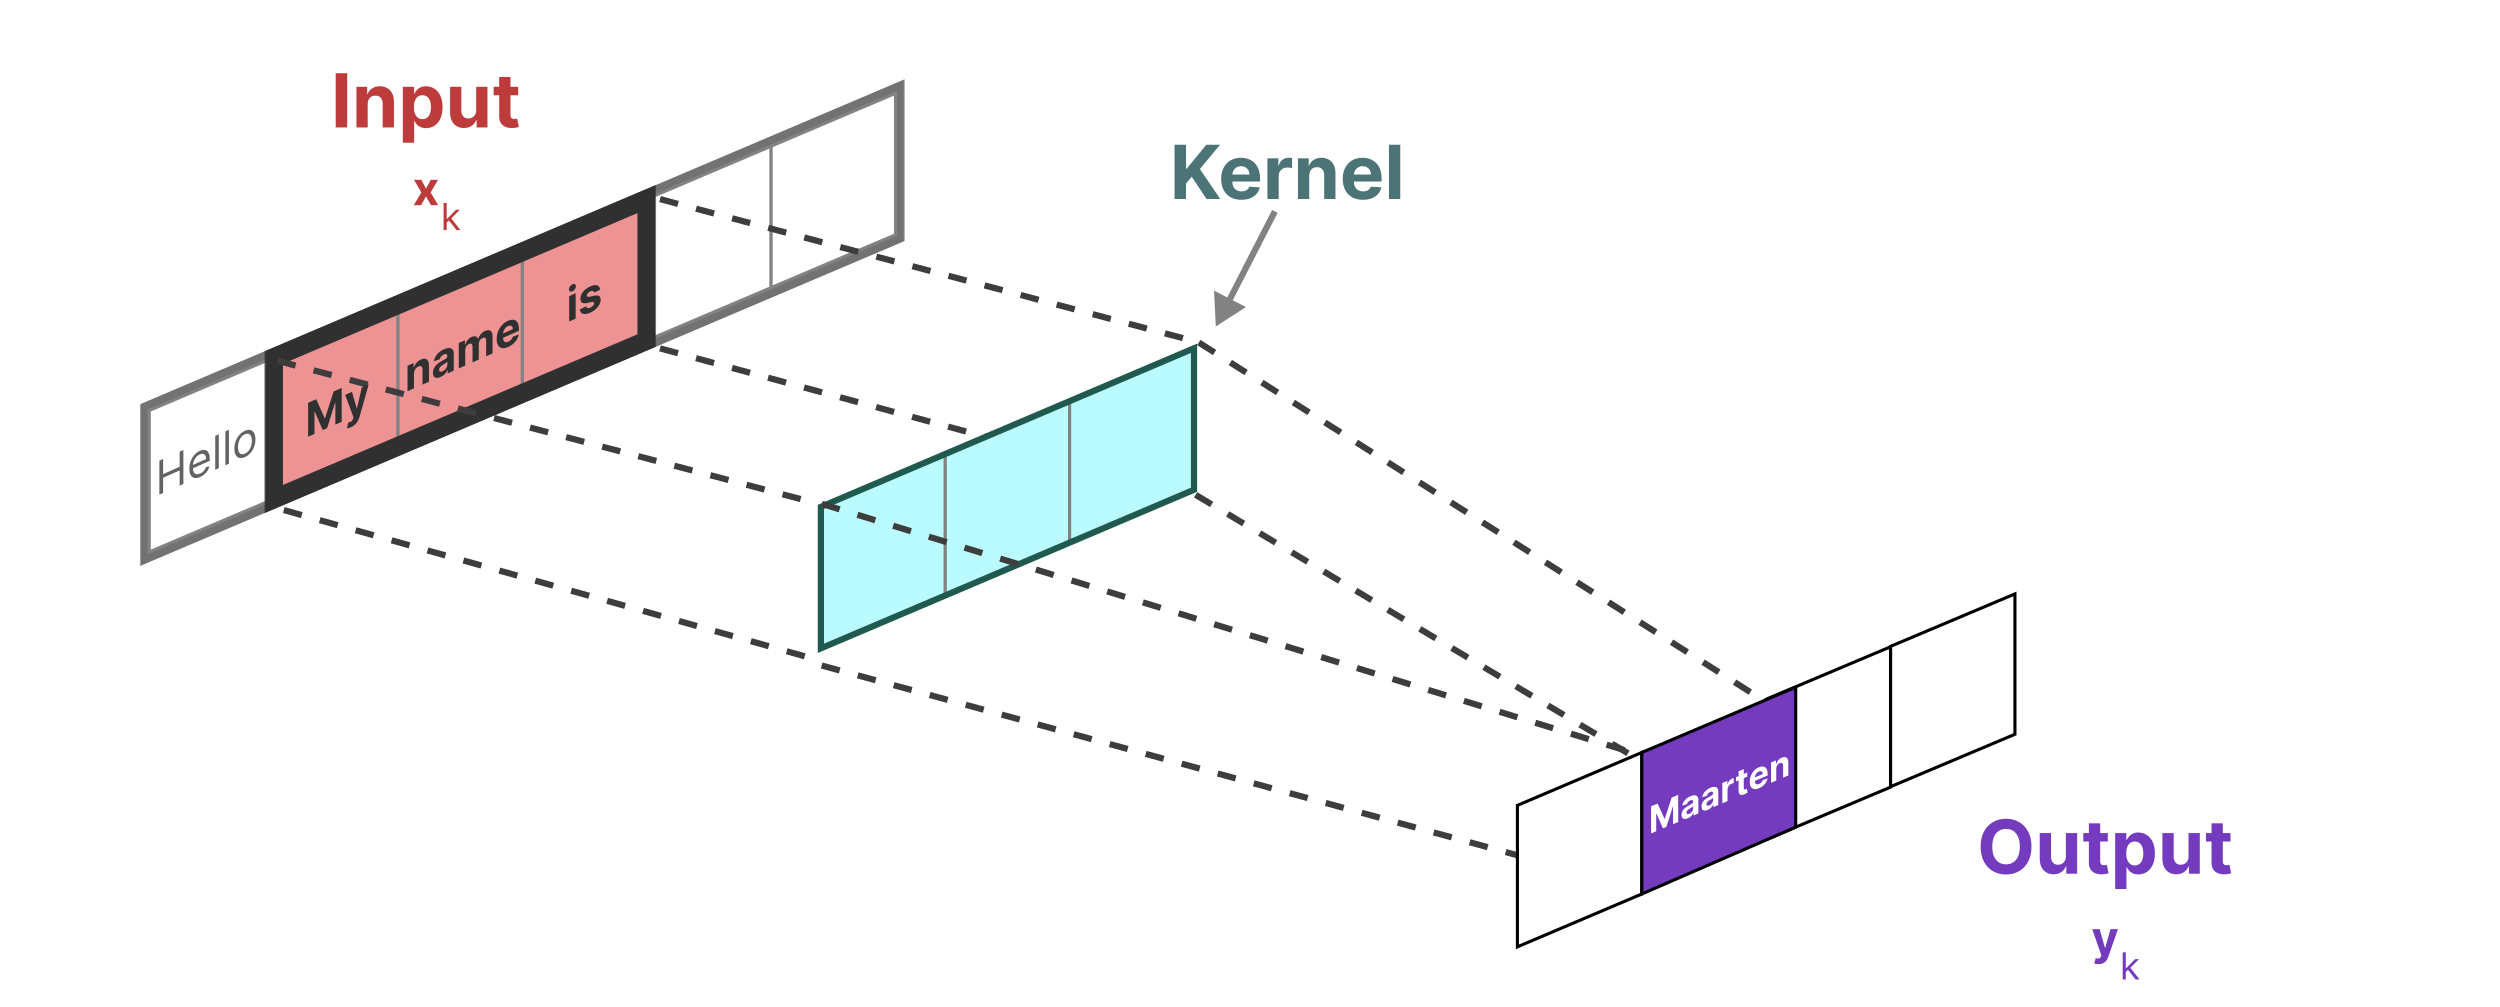 <svg width="804" height="324" viewBox="0 0 804 324" fill="none" xmlns="http://www.w3.org/2000/svg">
<rect width="804" height="324" fill="white"/>
<mask id="path-1-outside-1_59_515" maskUnits="userSpaceOnUse" x="45" y="25" width="246" height="158" fill="black">
<rect fill="white" x="45" y="25" width="246" height="158"/>
<path fill-rule="evenodd" clip-rule="evenodd" d="M288 30L248 47L208 64L168 81L128 98L88 115L48 132V177.5L88 160.5L128 143.5L168 126.5L208 109.5L248 92.5L288 75.5V30Z"/>
</mask>
<path fill-rule="evenodd" clip-rule="evenodd" d="M288 30L248 47L208 64L168 81L128 98L88 115L48 132V177.5L88 160.5L128 143.5L168 126.5L208 109.5L248 92.5L288 75.5V30Z" fill="white"/>
<path d="M288 30H291V25.465L286.827 27.239L288 30ZM48 132L46.827 129.239L45 130.015V132H48ZM48 177.5H45V182.035L49.173 180.261L48 177.5ZM288 75.5L289.173 78.261L291 77.485V75.5H288ZM249.173 49.761L289.173 32.761L286.827 27.239L246.827 44.239L249.173 49.761ZM246.827 44.239L206.827 61.239L209.173 66.761L249.173 49.761L246.827 44.239ZM206.827 61.239L166.827 78.239L169.173 83.761L209.173 66.761L206.827 61.239ZM166.827 78.239L126.827 95.239L129.173 100.761L169.173 83.761L166.827 78.239ZM126.827 95.239L86.827 112.239L89.173 117.761L129.173 100.761L126.827 95.239ZM86.827 112.239L46.827 129.239L49.173 134.761L89.173 117.761L86.827 112.239ZM45 132V177.5H51V132H45ZM49.173 180.261L89.173 163.261L86.827 157.739L46.827 174.739L49.173 180.261ZM89.173 163.261L129.173 146.261L126.827 140.739L86.827 157.739L89.173 163.261ZM129.173 146.261L169.173 129.261L166.827 123.739L126.827 140.739L129.173 146.261ZM169.173 129.261L209.173 112.261L206.827 106.739L166.827 123.739L169.173 129.261ZM209.173 112.261L249.173 95.261L246.827 89.739L206.827 106.739L209.173 112.261ZM286.827 72.739L246.827 89.739L249.173 95.261L289.173 78.261L286.827 72.739ZM285 30V75.5H291V30H285Z" fill="#727272" mask="url(#path-1-outside-1_59_515)"/>
<path d="M48 177.5V132L88 115V160.5L48 177.5Z" fill="white" stroke="#828282"/>
<path d="M88 160.5V115L128 98V143.5L88 160.5Z" fill="#ED9393" stroke="#828282"/>
<path d="M128 143.5V98L168 81V126.5L128 143.5Z" fill="#ED9393" stroke="#828282"/>
<path d="M168 126.5V81L208 64V109.5L168 126.5Z" fill="#ED9393" stroke="#828282"/>
<path d="M208 109.5V64L248 47V92.5L208 109.5Z" fill="white" stroke="#828282"/>
<path d="M248 92.5V47L288 30V75.5L248 92.5Z" fill="white" stroke="#828282"/>
<mask id="path-9-outside-2_59_515" maskUnits="userSpaceOnUse" x="85" y="59" width="126" height="107" fill="black">
<rect fill="white" x="85" y="59" width="126" height="107"/>
<path fill-rule="evenodd" clip-rule="evenodd" d="M208 64L168 81L128 98L88 115V160.5L128 143.5L168 126.5L208 109.5V64Z"/>
</mask>
<path d="M208 64H211V59.465L206.827 61.239L208 64ZM88 115L86.827 112.239L85 113.015V115H88ZM88 160.5H85V165.035L89.173 163.261L88 160.5ZM208 109.5L209.173 112.261L211 111.485V109.5H208ZM169.173 83.761L209.173 66.761L206.827 61.239L166.827 78.239L169.173 83.761ZM166.827 78.239L126.827 95.239L129.173 100.761L169.173 83.761L166.827 78.239ZM126.827 95.239L86.827 112.239L89.173 117.761L129.173 100.761L126.827 95.239ZM85 115V160.5H91V115H85ZM89.173 163.261L129.173 146.261L126.827 140.739L86.827 157.739L89.173 163.261ZM129.173 146.261L169.173 129.261L166.827 123.739L126.827 140.739L129.173 146.261ZM206.827 106.739L166.827 123.739L169.173 129.261L209.173 112.261L206.827 106.739ZM205 64V109.5H211V64H205Z" fill="#303030" mask="url(#path-9-outside-2_59_515)"/>
<line x1="212.262" y1="112.035" x2="385.262" y2="159.035" stroke="#3D3D3D" stroke-width="2" stroke-dasharray="6 6"/>
<path d="M264 208.5V163L304 146V191.5L264 208.5Z" fill="#BAFBFF" stroke="#828282"/>
<path d="M304 191.5V146L344 129V174.5L304 191.5Z" fill="#BAFBFF" stroke="#828282"/>
<path d="M344 174.5V129L384 112V157.5L344 174.5Z" fill="#BAFBFF" stroke="#828282"/>
<path d="M384 112H385V110.488L383.609 111.08L384 112ZM264 163L263.609 162.08L263 162.338V163H264ZM264 208.5H263V210.012L264.391 209.42L264 208.5ZM384 157.5L384.391 158.42L385 158.162V157.5H384ZM344.391 129.92L384.391 112.92L383.609 111.08L343.609 128.08L344.391 129.92ZM343.609 128.08L303.609 145.08L304.391 146.92L344.391 129.92L343.609 128.08ZM303.609 145.08L263.609 162.08L264.391 163.92L304.391 146.92L303.609 145.08ZM263 163V208.5H265V163H263ZM264.391 209.42L304.391 192.42L303.609 190.58L263.609 207.58L264.391 209.42ZM304.391 192.42L344.391 175.42L343.609 173.58L303.609 190.58L304.391 192.42ZM383.609 156.58L343.609 173.58L344.391 175.42L384.391 158.42L383.609 156.58ZM383 112V157.5H385V112H383Z" fill="#205A4F"/>
<line x1="264.263" y1="214.035" x2="528.263" y2="286.035" stroke="#3D3D3D" stroke-width="2" stroke-dasharray="6 6"/>
<line x1="264.293" y1="162.044" x2="528.293" y2="243.044" stroke="#3D3D3D" stroke-width="2" stroke-dasharray="6 6"/>
<line x1="384.513" y1="159.142" x2="568.513" y2="269.142" stroke="#3D3D3D" stroke-width="2" stroke-dasharray="6 6"/>
<line x1="385.535" y1="110.155" x2="568.535" y2="226.155" stroke="#3D3D3D" stroke-width="2" stroke-dasharray="6 6"/>
<path d="M488 304.5V259L528 242V287.5L488 304.5Z" fill="white" stroke="black"/>
<path d="M568 270V224.864L608 208V253.136L568 270Z" fill="white" fill-opacity="0.5" stroke="black"/>
<path d="M608 253V207.864L648 191V236.136L608 253Z" fill="white" fill-opacity="0.5" stroke="black"/>
<path d="M528 287.5V242L577.5 221V266L528 287.5Z" fill="#743BBE" stroke="black"/>
<line x1="91.27" y1="164.037" x2="262.27" y2="212.037" stroke="#3D3D3D" stroke-width="2" stroke-dasharray="6 6"/>
<line x1="89.256" y1="116.033" x2="263.256" y2="162.033" stroke="#3D3D3D" stroke-width="2" stroke-dasharray="6 6"/>
<line x1="212.257" y1="64.034" x2="385.257" y2="110.034" stroke="#3D3D3D" stroke-width="2" stroke-dasharray="6 6"/>
<path d="M391 105L400.704 98.742L390.432 93.467L391 105ZM409.11 67.543L394.222 96.537L396.001 97.451L410.89 68.457L409.11 67.543Z" fill="#828282"/>
<path d="M377.736 64V46.545H381.426V54.242H381.656L387.938 46.545H392.361L385.884 54.361L392.438 64H388.023L383.241 56.824L381.426 59.04V64H377.736ZM399.219 64.256C397.873 64.256 396.714 63.983 395.742 63.438C394.776 62.886 394.032 62.108 393.509 61.102C392.987 60.091 392.725 58.895 392.725 57.514C392.725 56.168 392.987 54.986 393.509 53.969C394.032 52.952 394.768 52.159 395.717 51.591C396.671 51.023 397.79 50.739 399.075 50.739C399.938 50.739 400.742 50.878 401.487 51.156C402.237 51.429 402.89 51.841 403.447 52.392C404.009 52.943 404.447 53.636 404.759 54.472C405.072 55.301 405.228 56.273 405.228 57.386V58.383H394.174V56.133H401.81C401.81 55.611 401.697 55.148 401.469 54.744C401.242 54.341 400.927 54.026 400.523 53.798C400.126 53.565 399.663 53.449 399.134 53.449C398.583 53.449 398.094 53.577 397.668 53.832C397.248 54.082 396.918 54.42 396.68 54.847C396.441 55.267 396.319 55.736 396.313 56.253V58.392C396.313 59.04 396.433 59.599 396.671 60.071C396.915 60.543 397.259 60.906 397.702 61.162C398.146 61.418 398.671 61.545 399.279 61.545C399.683 61.545 400.052 61.489 400.387 61.375C400.722 61.261 401.009 61.091 401.248 60.864C401.487 60.636 401.668 60.358 401.793 60.028L405.151 60.25C404.981 61.057 404.631 61.761 404.103 62.364C403.58 62.96 402.904 63.426 402.075 63.761C401.251 64.091 400.299 64.256 399.219 64.256ZM407.597 64V50.909H411.117V53.193H411.254C411.492 52.381 411.893 51.767 412.455 51.352C413.018 50.932 413.665 50.722 414.398 50.722C414.58 50.722 414.776 50.733 414.987 50.756C415.197 50.778 415.381 50.81 415.54 50.849V54.071C415.37 54.02 415.134 53.974 414.833 53.935C414.532 53.895 414.256 53.875 414.006 53.875C413.472 53.875 412.995 53.992 412.575 54.224C412.16 54.452 411.83 54.77 411.586 55.179C411.347 55.588 411.228 56.06 411.228 56.594V64H407.597ZM421.048 56.432V64H417.418V50.909H420.878V53.219H421.031C421.321 52.457 421.807 51.855 422.489 51.412C423.17 50.963 423.997 50.739 424.969 50.739C425.878 50.739 426.67 50.938 427.347 51.335C428.023 51.733 428.548 52.301 428.923 53.04C429.298 53.773 429.486 54.648 429.486 55.665V64H425.855V56.312C425.861 55.511 425.656 54.886 425.241 54.438C424.827 53.983 424.256 53.756 423.528 53.756C423.04 53.756 422.608 53.861 422.233 54.071C421.864 54.281 421.574 54.588 421.364 54.992C421.159 55.389 421.054 55.869 421.048 56.432ZM438.313 64.256C436.967 64.256 435.808 63.983 434.836 63.438C433.87 62.886 433.126 62.108 432.603 61.102C432.08 60.091 431.819 58.895 431.819 57.514C431.819 56.168 432.08 54.986 432.603 53.969C433.126 52.952 433.862 52.159 434.81 51.591C435.765 51.023 436.884 50.739 438.168 50.739C439.032 50.739 439.836 50.878 440.58 51.156C441.33 51.429 441.984 51.841 442.54 52.392C443.103 52.943 443.54 53.636 443.853 54.472C444.165 55.301 444.322 56.273 444.322 57.386V58.383H433.268V56.133H440.904C440.904 55.611 440.79 55.148 440.563 54.744C440.336 54.341 440.021 54.026 439.617 53.798C439.219 53.565 438.756 53.449 438.228 53.449C437.677 53.449 437.188 53.577 436.762 53.832C436.342 54.082 436.012 54.42 435.773 54.847C435.535 55.267 435.413 55.736 435.407 56.253V58.392C435.407 59.04 435.526 59.599 435.765 60.071C436.009 60.543 436.353 60.906 436.796 61.162C437.239 61.418 437.765 61.545 438.373 61.545C438.776 61.545 439.146 61.489 439.481 61.375C439.816 61.261 440.103 61.091 440.342 60.864C440.58 60.636 440.762 60.358 440.887 60.028L444.245 60.25C444.075 61.057 443.725 61.761 443.197 62.364C442.674 62.96 441.998 63.426 441.168 63.761C440.344 64.091 439.393 64.256 438.313 64.256ZM450.322 46.545V64H446.691V46.545H450.322Z" fill="#4C7477"/>
<path d="M111.657 23.546V41H107.966V23.546H111.657ZM118.255 33.432V41H114.625V27.909H118.085V30.219H118.238C118.528 29.457 119.014 28.855 119.696 28.412C120.377 27.963 121.204 27.739 122.176 27.739C123.085 27.739 123.877 27.938 124.554 28.335C125.23 28.733 125.755 29.301 126.13 30.04C126.505 30.773 126.693 31.648 126.693 32.665V41H123.062V33.312C123.068 32.511 122.863 31.886 122.449 31.438C122.034 30.983 121.463 30.756 120.735 30.756C120.247 30.756 119.815 30.861 119.44 31.071C119.071 31.281 118.781 31.588 118.571 31.991C118.366 32.389 118.261 32.869 118.255 33.432ZM129.554 45.909V27.909H133.134V30.108H133.296C133.455 29.756 133.685 29.398 133.986 29.034C134.293 28.665 134.691 28.358 135.179 28.114C135.674 27.864 136.287 27.739 137.02 27.739C137.975 27.739 138.855 27.989 139.662 28.489C140.469 28.983 141.114 29.73 141.597 30.73C142.08 31.724 142.321 32.972 142.321 34.472C142.321 35.932 142.086 37.165 141.614 38.17C141.148 39.17 140.512 39.929 139.705 40.446C138.904 40.957 138.006 41.213 137.012 41.213C136.307 41.213 135.708 41.097 135.213 40.864C134.725 40.631 134.324 40.338 134.012 39.986C133.699 39.628 133.461 39.267 133.296 38.903H133.185V45.909H129.554ZM133.108 34.455C133.108 35.233 133.216 35.912 133.432 36.492C133.648 37.071 133.961 37.523 134.37 37.847C134.779 38.165 135.276 38.324 135.861 38.324C136.452 38.324 136.952 38.162 137.361 37.838C137.77 37.508 138.08 37.054 138.29 36.474C138.506 35.889 138.614 35.216 138.614 34.455C138.614 33.699 138.509 33.034 138.299 32.46C138.088 31.886 137.779 31.438 137.37 31.114C136.961 30.79 136.458 30.628 135.861 30.628C135.27 30.628 134.77 30.784 134.361 31.097C133.958 31.409 133.648 31.852 133.432 32.426C133.216 33 133.108 33.676 133.108 34.455ZM153.137 35.426V27.909H156.767V41H153.282V38.622H153.145C152.85 39.389 152.358 40.006 151.671 40.472C150.989 40.938 150.157 41.17 149.174 41.17C148.299 41.17 147.529 40.972 146.864 40.574C146.199 40.176 145.679 39.611 145.304 38.878C144.935 38.145 144.748 37.267 144.742 36.244V27.909H148.373V35.597C148.378 36.369 148.586 36.98 148.995 37.429C149.404 37.878 149.952 38.102 150.64 38.102C151.077 38.102 151.486 38.003 151.867 37.804C152.248 37.599 152.554 37.298 152.787 36.901C153.026 36.503 153.142 36.011 153.137 35.426ZM166.635 27.909V30.636H158.751V27.909H166.635ZM160.541 24.773H164.172V36.977C164.172 37.312 164.223 37.574 164.325 37.761C164.427 37.943 164.569 38.071 164.751 38.145C164.939 38.219 165.154 38.256 165.399 38.256C165.569 38.256 165.74 38.242 165.91 38.213C166.081 38.179 166.211 38.153 166.302 38.136L166.873 40.838C166.691 40.895 166.436 40.96 166.106 41.034C165.777 41.114 165.376 41.162 164.904 41.179C164.029 41.213 163.262 41.097 162.603 40.83C161.95 40.562 161.441 40.148 161.078 39.585C160.714 39.023 160.535 38.312 160.541 37.455V24.773Z" fill="#BE3B3B"/>
<path d="M653.319 272.273C653.319 274.176 652.958 275.795 652.236 277.131C651.52 278.466 650.543 279.486 649.304 280.19C648.071 280.889 646.685 281.239 645.145 281.239C643.594 281.239 642.202 280.886 640.969 280.182C639.736 279.477 638.762 278.457 638.046 277.122C637.33 275.787 636.972 274.17 636.972 272.273C636.972 270.369 637.33 268.75 638.046 267.415C638.762 266.08 639.736 265.062 640.969 264.364C642.202 263.659 643.594 263.307 645.145 263.307C646.685 263.307 648.071 263.659 649.304 264.364C650.543 265.062 651.52 266.08 652.236 267.415C652.958 268.75 653.319 270.369 653.319 272.273ZM649.577 272.273C649.577 271.04 649.392 270 649.023 269.153C648.659 268.307 648.145 267.665 647.48 267.227C646.816 266.79 646.037 266.571 645.145 266.571C644.253 266.571 643.475 266.79 642.81 267.227C642.145 267.665 641.628 268.307 641.259 269.153C640.895 270 640.713 271.04 640.713 272.273C640.713 273.506 640.895 274.545 641.259 275.392C641.628 276.239 642.145 276.881 642.81 277.318C643.475 277.756 644.253 277.974 645.145 277.974C646.037 277.974 646.816 277.756 647.48 277.318C648.145 276.881 648.659 276.239 649.023 275.392C649.392 274.545 649.577 273.506 649.577 272.273ZM664.379 275.426V267.909H668.01V281H664.524V278.622H664.387C664.092 279.389 663.6 280.006 662.913 280.472C662.231 280.937 661.399 281.17 660.416 281.17C659.541 281.17 658.771 280.972 658.106 280.574C657.441 280.176 656.922 279.611 656.547 278.878C656.177 278.145 655.99 277.267 655.984 276.244V267.909H659.615V275.597C659.62 276.369 659.828 276.98 660.237 277.429C660.646 277.878 661.194 278.102 661.882 278.102C662.319 278.102 662.728 278.003 663.109 277.804C663.49 277.599 663.797 277.298 664.029 276.901C664.268 276.503 664.385 276.011 664.379 275.426ZM677.877 267.909V270.636H669.993V267.909H677.877ZM671.783 264.773H675.414V276.977C675.414 277.312 675.465 277.574 675.567 277.761C675.669 277.943 675.811 278.071 675.993 278.145C676.181 278.219 676.397 278.256 676.641 278.256C676.811 278.256 676.982 278.241 677.152 278.213C677.323 278.179 677.453 278.153 677.544 278.136L678.115 280.838C677.934 280.895 677.678 280.96 677.348 281.034C677.019 281.114 676.618 281.162 676.147 281.179C675.272 281.213 674.505 281.097 673.846 280.83C673.192 280.562 672.684 280.148 672.32 279.585C671.956 279.023 671.777 278.312 671.783 277.455V264.773ZM680.242 285.909V267.909H683.821V270.108H683.983C684.142 269.756 684.373 269.398 684.674 269.034C684.98 268.665 685.378 268.358 685.867 268.114C686.361 267.864 686.975 267.739 687.708 267.739C688.662 267.739 689.543 267.989 690.35 268.489C691.157 268.983 691.801 269.73 692.284 270.73C692.767 271.724 693.009 272.972 693.009 274.472C693.009 275.932 692.773 277.165 692.301 278.17C691.836 279.17 691.199 279.929 690.392 280.446C689.591 280.957 688.694 281.213 687.699 281.213C686.995 281.213 686.395 281.097 685.901 280.864C685.412 280.631 685.012 280.338 684.699 279.986C684.387 279.628 684.148 279.267 683.983 278.903H683.873V285.909H680.242ZM683.796 274.455C683.796 275.233 683.904 275.912 684.12 276.491C684.336 277.071 684.648 277.523 685.057 277.847C685.466 278.165 685.963 278.324 686.549 278.324C687.14 278.324 687.64 278.162 688.049 277.838C688.458 277.509 688.767 277.054 688.978 276.474C689.194 275.889 689.301 275.216 689.301 274.455C689.301 273.699 689.196 273.034 688.986 272.46C688.776 271.886 688.466 271.437 688.057 271.114C687.648 270.79 687.145 270.628 686.549 270.628C685.958 270.628 685.458 270.784 685.049 271.097C684.645 271.409 684.336 271.852 684.12 272.426C683.904 273 683.796 273.676 683.796 274.455ZM703.824 275.426V267.909H707.455V281H703.969V278.622H703.833C703.537 279.389 703.046 280.006 702.358 280.472C701.676 280.937 700.844 281.17 699.861 281.17C698.986 281.17 698.216 280.972 697.551 280.574C696.887 280.176 696.367 279.611 695.992 278.878C695.623 278.145 695.435 277.267 695.429 276.244V267.909H699.06V275.597C699.066 276.369 699.273 276.98 699.682 277.429C700.091 277.878 700.64 278.102 701.327 278.102C701.765 278.102 702.174 278.003 702.554 277.804C702.935 277.599 703.242 277.298 703.475 276.901C703.713 276.503 703.83 276.011 703.824 275.426ZM717.322 267.909V270.636H709.439V267.909H717.322ZM711.228 264.773H714.859V276.977C714.859 277.312 714.91 277.574 715.012 277.761C715.115 277.943 715.257 278.071 715.439 278.145C715.626 278.219 715.842 278.256 716.086 278.256C716.257 278.256 716.427 278.241 716.598 278.213C716.768 278.179 716.899 278.153 716.99 278.136L717.561 280.838C717.379 280.895 717.123 280.96 716.794 281.034C716.464 281.114 716.064 281.162 715.592 281.179C714.717 281.213 713.95 281.097 713.291 280.83C712.637 280.562 712.129 280.148 711.765 279.585C711.402 279.023 711.223 278.312 711.228 277.455V264.773Z" fill="#743BBE"/>
<path d="M674.912 310.068C674.624 310.068 674.354 310.045 674.102 309.999C673.854 309.956 673.648 309.901 673.484 309.834L673.996 308.14C674.262 308.222 674.502 308.266 674.715 308.273C674.931 308.28 675.118 308.23 675.274 308.124C675.434 308.017 675.564 307.836 675.663 307.581L675.796 307.234L672.861 298.818H675.248L676.941 304.827H677.027L678.737 298.818H681.139L677.959 307.884C677.806 308.325 677.598 308.708 677.336 309.035C677.076 309.365 676.748 309.619 676.35 309.797C675.952 309.978 675.473 310.068 674.912 310.068Z" fill="#743BBE"/>
<path d="M683.594 312.614L683.577 311.369H683.782L686.645 308.455H687.89L684.839 311.54H684.753L683.594 312.614ZM682.657 315V306.273H683.662V315H682.657ZM686.816 315L684.259 311.761L684.975 311.062L688.094 315H686.816Z" fill="#743BBE"/>
<path d="M135.495 57.818L136.997 60.679L138.537 57.818H140.865L138.494 61.909L140.928 66H138.611L136.997 63.172L135.41 66H133.066L135.495 61.909L133.151 57.818H135.495Z" fill="#BE3B3B"/>
<path d="M143.594 71.614L143.577 70.369H143.782L146.645 67.454H147.89L144.839 70.54H144.753L143.594 71.614ZM142.657 74V65.273H143.662V74H142.657ZM146.816 74L144.259 70.761L144.975 70.062L148.094 74H146.816Z" fill="#BE3B3B"/>
<path d="M51.251 159.065V148.156L52.459 147.619V152.477L57.774 150.115V145.257L58.981 144.72V155.629L57.774 156.166V151.287L52.459 153.649V158.528L51.251 159.065ZM64.377 153.402C63.656 153.722 63.035 153.824 62.513 153.708C61.993 153.587 61.593 153.276 61.31 152.772C61.031 152.264 60.892 151.591 60.892 150.753C60.892 149.915 61.031 149.115 61.31 148.351C61.593 147.583 61.985 146.908 62.488 146.326C62.994 145.738 63.585 145.295 64.26 144.995C64.649 144.822 65.034 144.722 65.414 144.695C65.793 144.668 66.139 144.746 66.45 144.927C66.762 145.104 67.01 145.413 67.195 145.853C67.38 146.293 67.473 146.894 67.473 147.658V148.191L61.709 150.752V149.665L66.304 147.623C66.304 147.162 66.22 146.787 66.051 146.5C65.886 146.211 65.649 146.031 65.341 145.958C65.036 145.884 64.675 145.939 64.26 146.124C63.803 146.327 63.407 146.628 63.072 147.025C62.741 147.417 62.487 147.85 62.308 148.323C62.13 148.797 62.04 149.259 62.04 149.71V150.434C62.04 151.052 62.138 151.533 62.332 151.876C62.53 152.214 62.805 152.417 63.155 152.485C63.505 152.55 63.913 152.479 64.377 152.272C64.679 152.138 64.951 151.971 65.195 151.771C65.441 151.565 65.654 151.329 65.832 151.061C66.011 150.79 66.149 150.491 66.246 150.163L67.356 150.011C67.239 150.475 67.043 150.924 66.767 151.359C66.491 151.791 66.15 152.184 65.745 152.538C65.339 152.889 64.883 153.177 64.377 153.402ZM70.369 139.659V150.568L69.22 151.079V140.17L70.369 139.659ZM73.622 138.213V149.122L72.473 149.633V138.724L73.622 138.213ZM78.763 147.008C78.088 147.308 77.496 147.395 76.986 147.27C76.48 147.144 76.084 146.828 75.799 146.323C75.516 145.816 75.375 145.14 75.375 144.295C75.375 143.443 75.516 142.636 75.799 141.875C76.084 141.112 76.48 140.443 76.986 139.866C77.496 139.288 78.088 138.849 78.763 138.549C79.438 138.249 80.029 138.162 80.535 138.289C81.044 138.414 81.44 138.732 81.722 139.242C82.008 139.751 82.151 140.431 82.151 141.283C82.151 142.129 82.008 142.931 81.722 143.69C81.44 144.447 81.044 145.115 80.535 145.693C80.029 146.27 79.438 146.708 78.763 147.008ZM78.763 145.879C79.276 145.651 79.698 145.319 80.029 144.885C80.36 144.45 80.605 143.963 80.764 143.423C80.923 142.884 81.002 142.341 81.002 141.794C81.002 141.247 80.923 140.773 80.764 140.371C80.605 139.97 80.36 139.697 80.029 139.553C79.698 139.409 79.276 139.45 78.763 139.678C78.25 139.906 77.829 140.239 77.498 140.678C77.166 141.116 76.921 141.607 76.763 142.149C76.603 142.692 76.524 143.237 76.524 143.784C76.524 144.331 76.603 144.804 76.763 145.202C76.921 145.6 77.166 145.869 77.498 146.01C77.829 146.15 78.25 146.106 78.763 145.879Z" fill="#636363"/>
<path d="M99.088 129.542L101.687 128.387L104.433 134.496L104.55 134.445L107.295 125.895L109.894 124.74V135.649L107.85 136.557V129.457L107.767 129.494L105.187 137.687L103.795 138.306L101.215 132.379L101.133 132.416V139.543L99.088 140.451V129.542ZM112.872 137.393C112.609 137.51 112.363 137.597 112.132 137.653C111.905 137.711 111.717 137.74 111.568 137.739L112.035 135.837C112.278 135.811 112.497 135.758 112.692 135.678C112.89 135.598 113.06 135.472 113.203 135.302C113.349 135.131 113.468 134.897 113.558 134.601L113.68 134.201L110.998 126.976L113.179 126.007L114.727 131.328L114.804 131.293L116.367 124.59L118.562 123.614L115.656 133.972C115.517 134.474 115.327 134.942 115.087 135.376C114.85 135.811 114.55 136.199 114.186 136.538C113.823 136.88 113.385 137.166 112.872 137.393Z" fill="#303030"/>
<path d="M133.134 120.161V124.891L131.06 125.813V117.631L133.036 116.752V118.196L133.124 118.157C133.29 117.608 133.567 117.108 133.956 116.658C134.346 116.204 134.818 115.854 135.373 115.607C135.892 115.377 136.345 115.3 136.731 115.377C137.117 115.454 137.417 115.675 137.631 116.042C137.846 116.405 137.953 116.904 137.953 117.54V122.749L135.879 123.671V118.866C135.882 118.364 135.766 118.025 135.529 117.85C135.292 117.671 134.966 117.674 134.55 117.859C134.271 117.983 134.025 118.158 133.81 118.385C133.599 118.61 133.434 118.875 133.314 119.181C133.197 119.481 133.137 119.808 133.134 120.161ZM141.719 121.23C141.242 121.442 140.817 121.54 140.444 121.525C140.071 121.506 139.775 121.366 139.558 121.104C139.344 120.837 139.237 120.433 139.237 119.893C139.237 119.439 139.313 119.023 139.465 118.647C139.618 118.27 139.826 117.929 140.088 117.624C140.351 117.319 140.65 117.044 140.984 116.8C141.322 116.554 141.675 116.329 142.045 116.126C142.48 115.883 142.831 115.681 143.097 115.52C143.363 115.355 143.556 115.202 143.676 115.06C143.796 114.918 143.856 114.76 143.856 114.586V114.554C143.856 114.216 143.759 113.999 143.564 113.901C143.372 113.801 143.1 113.83 142.746 113.987C142.373 114.153 142.076 114.375 141.855 114.655C141.635 114.93 141.489 115.219 141.417 115.52L139.499 116.202C139.597 115.662 139.788 115.147 140.074 114.658C140.359 114.165 140.728 113.721 141.179 113.325C141.633 112.925 142.159 112.591 142.756 112.326C143.171 112.142 143.569 112.018 143.948 111.956C144.331 111.892 144.67 111.907 144.966 111.999C145.264 112.09 145.5 112.273 145.672 112.548C145.844 112.82 145.93 113.199 145.93 113.685V119.204L143.963 120.078V118.943L143.905 118.969C143.785 119.278 143.624 119.575 143.423 119.86C143.222 120.141 142.98 120.4 142.697 120.635C142.415 120.867 142.089 121.065 141.719 121.23ZM142.313 119.4C142.618 119.264 142.887 119.079 143.121 118.844C143.355 118.605 143.538 118.342 143.671 118.056C143.804 117.769 143.871 117.482 143.871 117.195V116.326C143.806 116.401 143.716 116.484 143.603 116.573C143.492 116.658 143.368 116.747 143.228 116.841C143.088 116.931 142.949 117.02 142.809 117.107C142.67 117.19 142.543 117.266 142.43 117.334C142.186 117.482 141.974 117.638 141.792 117.804C141.61 117.97 141.469 118.148 141.369 118.339C141.268 118.525 141.218 118.725 141.218 118.938C141.218 119.247 141.32 119.438 141.524 119.511C141.732 119.578 141.995 119.541 142.313 119.4ZM147.538 118.489V110.307L149.515 109.429V110.872L149.602 110.833C149.758 110.285 150.018 109.791 150.381 109.353C150.744 108.914 151.179 108.582 151.685 108.357C152.198 108.13 152.635 108.076 152.995 108.196C153.355 108.313 153.595 108.583 153.715 109.005L153.793 108.971C153.946 108.434 154.222 107.937 154.621 107.479C155.023 107.016 155.498 106.663 156.047 106.419C156.745 106.109 157.311 106.1 157.746 106.394C158.184 106.682 158.403 107.27 158.403 108.158V113.66L156.334 114.58V109.525C156.334 109.07 156.224 108.778 156.003 108.649C155.782 108.52 155.507 108.529 155.176 108.676C154.799 108.843 154.505 109.105 154.295 109.462C154.084 109.815 153.978 110.204 153.978 110.63V115.627L151.968 116.52V111.417C151.968 111.016 151.862 110.743 151.651 110.599C151.444 110.453 151.17 110.456 150.829 110.608C150.598 110.71 150.391 110.866 150.206 111.076C150.024 111.282 149.88 111.522 149.773 111.796C149.665 112.068 149.612 112.354 149.612 112.656V117.567L147.538 118.489ZM163.448 111.578C162.679 111.92 162.017 112.043 161.462 111.949C160.91 111.85 160.485 111.552 160.187 111.056C159.888 110.557 159.739 109.876 159.739 109.013C159.739 108.171 159.888 107.366 160.187 106.598C160.485 105.83 160.906 105.147 161.447 104.551C161.993 103.954 162.632 103.492 163.365 103.166C163.859 102.947 164.318 102.83 164.743 102.815C165.171 102.795 165.544 102.887 165.862 103.09C166.184 103.292 166.434 103.614 166.612 104.056C166.79 104.496 166.88 105.063 166.88 105.759V106.382L160.566 109.188V107.782L164.928 105.844C164.928 105.517 164.863 105.256 164.733 105.062C164.603 104.868 164.423 104.751 164.193 104.711C163.966 104.666 163.701 104.711 163.399 104.845C163.085 104.985 162.806 105.189 162.562 105.457C162.322 105.72 162.134 106.015 161.998 106.342C161.861 106.665 161.791 106.989 161.788 107.314V108.651C161.788 109.056 161.856 109.375 161.993 109.609C162.132 109.842 162.329 109.982 162.582 110.029C162.835 110.077 163.135 110.023 163.482 109.869C163.713 109.766 163.923 109.637 164.115 109.481C164.306 109.325 164.47 109.145 164.607 108.943C164.743 108.74 164.847 108.52 164.918 108.282L166.836 107.568C166.739 108.116 166.539 108.645 166.237 109.156C165.939 109.661 165.552 110.124 165.079 110.544C164.608 110.959 164.065 111.304 163.448 111.578Z" fill="#303030"/>
<path d="M183.051 103.406V95.225L185.125 94.303V102.485L183.051 103.406ZM184.093 93.707C183.785 93.844 183.52 93.85 183.3 93.724C183.082 93.593 182.974 93.37 182.974 93.054C182.974 92.741 183.082 92.425 183.3 92.105C183.52 91.779 183.785 91.548 184.093 91.411C184.401 91.274 184.664 91.271 184.882 91.401C185.102 91.527 185.213 91.746 185.213 92.059C185.213 92.375 185.102 92.695 184.882 93.021C184.664 93.341 184.401 93.57 184.093 93.707ZM193.007 93.133L191.109 94.105C191.076 93.941 191.006 93.813 190.899 93.718C190.792 93.62 190.651 93.567 190.476 93.56C190.304 93.548 190.098 93.595 189.858 93.702C189.536 93.844 189.265 94.04 189.045 94.287C188.824 94.53 188.714 94.775 188.714 95.02C188.714 95.215 188.785 95.349 188.928 95.42C189.071 95.491 189.316 95.491 189.663 95.418L191.016 95.115C191.743 94.955 192.285 94.977 192.642 95.181C192.999 95.384 193.177 95.781 193.177 96.37C193.177 96.907 193.033 97.441 192.744 97.975C192.459 98.506 192.066 98.997 191.566 99.446C191.07 99.891 190.497 100.257 189.848 100.546C188.858 100.985 188.07 101.11 187.482 100.92C186.898 100.725 186.556 100.26 186.455 99.523L188.495 98.5C188.556 98.802 188.706 98.988 188.943 99.057C189.179 99.122 189.483 99.073 189.853 98.908C190.216 98.746 190.508 98.54 190.729 98.29C190.953 98.034 191.066 97.783 191.07 97.536C191.066 97.332 190.987 97.198 190.831 97.136C190.675 97.07 190.435 97.074 190.111 97.147L188.816 97.441C188.086 97.605 187.542 97.57 187.185 97.334C186.832 97.097 186.655 96.674 186.655 96.063C186.655 95.537 186.785 95.027 187.044 94.531C187.307 94.034 187.675 93.578 188.149 93.161C188.626 92.743 189.184 92.392 189.824 92.108C190.768 91.689 191.511 91.577 192.053 91.772C192.598 91.967 192.916 92.421 193.007 93.133Z" fill="#303030"/>
<path d="M530.988 259.304L533.085 258.419L535.299 263.348L535.393 263.308L537.607 256.509L539.704 255.624V264.351L538.055 265.048V259.367L537.988 259.395L535.907 265.912L534.785 266.386L532.704 261.605L532.637 261.633V267.335L530.988 268.031V259.304ZM542.792 263.171C542.408 263.333 542.065 263.406 541.764 263.388C541.463 263.367 541.225 263.251 541.049 263.038C540.877 262.821 540.79 262.496 540.79 262.065C540.79 261.701 540.852 261.37 540.975 261.071C541.098 260.771 541.265 260.502 541.477 260.262C541.689 260.022 541.93 259.806 542.2 259.616C542.472 259.424 542.757 259.25 543.055 259.093C543.406 258.905 543.689 258.748 543.903 258.624C544.118 258.496 544.274 258.377 544.37 258.265C544.467 258.153 544.516 258.027 544.516 257.888V257.862C544.516 257.592 544.437 257.417 544.28 257.335C544.126 257.253 543.906 257.272 543.621 257.392C543.32 257.519 543.08 257.693 542.902 257.913C542.724 258.13 542.606 258.359 542.549 258.599L541.002 259.116C541.081 258.685 541.235 258.276 541.465 257.889C541.696 257.499 541.993 257.149 542.357 256.839C542.723 256.526 543.147 256.267 543.629 256.064C543.964 255.922 544.284 255.829 544.59 255.785C544.899 255.74 545.173 255.757 545.411 255.835C545.652 255.913 545.841 256.063 545.98 256.285C546.119 256.505 546.188 256.81 546.188 257.199V261.614L544.602 262.283V261.376L544.555 261.395C544.458 261.641 544.329 261.876 544.166 262.101C544.004 262.323 543.809 262.526 543.581 262.71C543.354 262.891 543.091 263.045 542.792 263.171ZM543.271 261.716C543.517 261.612 543.735 261.468 543.923 261.283C544.111 261.096 544.259 260.888 544.367 260.661C544.474 260.434 544.528 260.205 544.528 259.975V259.281C544.475 259.34 544.403 259.404 544.312 259.474C544.223 259.54 544.122 259.61 544.009 259.683C543.897 259.753 543.784 259.822 543.672 259.889C543.559 259.954 543.457 260.012 543.365 260.065C543.169 260.179 542.998 260.302 542.851 260.432C542.705 260.562 542.591 260.702 542.51 260.853C542.429 261.001 542.388 261.16 542.388 261.33C542.388 261.578 542.47 261.732 542.635 261.793C542.803 261.85 543.015 261.824 543.271 261.716ZM549.205 260.463C548.82 260.626 548.477 260.698 548.177 260.68C547.876 260.66 547.637 260.543 547.462 260.33C547.289 260.113 547.203 259.789 547.203 259.357C547.203 258.993 547.264 258.662 547.387 258.363C547.51 258.064 547.678 257.794 547.89 257.554C548.102 257.314 548.343 257.099 548.612 256.908C548.884 256.717 549.17 256.542 549.468 256.385C549.819 256.197 550.101 256.041 550.316 255.916C550.531 255.789 550.686 255.669 550.783 255.557C550.88 255.445 550.928 255.32 550.928 255.18V255.155C550.928 254.885 550.85 254.709 550.693 254.628C550.539 254.545 550.319 254.564 550.033 254.685C549.732 254.812 549.493 254.985 549.315 255.205C549.137 255.423 549.019 255.651 548.962 255.891L547.415 256.408C547.493 255.977 547.648 255.568 547.878 255.181C548.108 254.791 548.406 254.442 548.769 254.132C549.136 253.818 549.56 253.559 550.041 253.356C550.376 253.215 550.697 253.122 551.003 253.078C551.312 253.033 551.585 253.049 551.824 253.128C552.064 253.205 552.254 253.355 552.393 253.578C552.532 253.798 552.601 254.102 552.601 254.491V258.906L551.015 259.576V258.668L550.968 258.688C550.871 258.933 550.741 259.168 550.579 259.393C550.417 259.615 550.222 259.818 549.994 260.002C549.766 260.184 549.503 260.337 549.205 260.463ZM549.684 259.008C549.93 258.904 550.147 258.76 550.336 258.575C550.524 258.388 550.672 258.181 550.779 257.954C550.887 257.726 550.94 257.498 550.94 257.268V256.573C550.888 256.632 550.816 256.697 550.724 256.767C550.635 256.832 550.535 256.902 550.422 256.975C550.31 257.045 550.197 257.114 550.084 257.182C549.972 257.246 549.87 257.305 549.778 257.358C549.582 257.472 549.411 257.594 549.264 257.724C549.117 257.854 549.004 257.994 548.922 258.145C548.841 258.293 548.801 258.452 548.801 258.623C548.801 258.87 548.883 259.024 549.048 259.085C549.216 259.142 549.428 259.117 549.684 259.008ZM553.898 258.358V251.813L555.52 251.128V252.27L555.583 252.244C555.692 251.791 555.877 251.406 556.136 251.09C556.395 250.77 556.694 250.539 557.031 250.396C557.115 250.361 557.205 250.328 557.302 250.299C557.399 250.269 557.484 250.249 557.557 250.238V251.849C557.479 251.856 557.37 251.88 557.231 251.918C557.093 251.957 556.966 252.001 556.851 252.049C556.605 252.153 556.385 252.304 556.191 252.502C556 252.697 555.848 252.92 555.736 253.172C555.626 253.423 555.571 253.682 555.571 253.949V257.652L553.898 258.358ZM561.931 248.421V249.785L558.3 251.318V249.954L561.931 248.421ZM559.125 248.038L560.797 247.332V253.434C560.797 253.602 560.82 253.722 560.868 253.796C560.915 253.867 560.98 253.904 561.064 253.905C561.15 253.906 561.25 253.882 561.362 253.835C561.441 253.801 561.519 253.761 561.598 253.714C561.676 253.664 561.736 253.625 561.778 253.599L562.041 254.839C561.958 254.903 561.84 254.985 561.688 255.086C561.536 255.19 561.352 255.292 561.135 255.392C560.731 255.58 560.378 255.671 560.075 255.665C559.774 255.659 559.539 255.55 559.372 255.34C559.204 255.129 559.122 254.809 559.125 254.379V248.038ZM565.704 253.501C565.084 253.763 564.55 253.852 564.102 253.769C563.658 253.681 563.315 253.436 563.074 253.035C562.833 252.631 562.713 252.084 562.713 251.394C562.713 250.72 562.833 250.079 563.074 249.468C563.315 248.858 563.654 248.319 564.091 247.85C564.53 247.38 565.046 247.021 565.637 246.771C566.035 246.603 566.406 246.516 566.748 246.511C567.094 246.501 567.395 246.58 567.651 246.747C567.91 246.914 568.112 247.175 568.256 247.532C568.4 247.886 568.472 248.341 568.472 248.898V249.397L563.38 251.547V250.422L566.898 248.936C566.898 248.675 566.845 248.466 566.741 248.308C566.636 248.151 566.491 248.054 566.305 248.019C566.122 247.98 565.908 248.012 565.665 248.115C565.411 248.222 565.186 248.381 564.99 248.591C564.796 248.798 564.644 249.031 564.534 249.291C564.424 249.547 564.368 249.806 564.365 250.065V251.135C564.365 251.459 564.42 251.715 564.53 251.905C564.643 252.093 564.801 252.208 565.005 252.25C565.209 252.291 565.452 252.253 565.732 252.135C565.917 252.056 566.088 251.956 566.242 251.834C566.396 251.712 566.529 251.571 566.638 251.411C566.748 251.251 566.832 251.076 566.89 250.887L568.436 250.345C568.358 250.781 568.197 251.202 567.954 251.606C567.713 252.006 567.401 252.37 567.019 252.699C566.64 253.024 566.201 253.291 565.704 253.501ZM571.236 247.254V251.038L569.563 251.744V245.199L571.157 244.526V245.681L571.228 245.651C571.361 245.214 571.585 244.818 571.899 244.464C572.213 244.107 572.594 243.834 573.041 243.645C573.46 243.468 573.825 243.413 574.137 243.481C574.448 243.548 574.69 243.73 574.863 244.026C575.036 244.32 575.122 244.721 575.122 245.229V249.397L573.45 250.103V246.259C573.452 245.858 573.358 245.585 573.167 245.441C572.976 245.295 572.713 245.292 572.378 245.434C572.153 245.529 571.954 245.665 571.781 245.843C571.611 246.02 571.478 246.23 571.381 246.472C571.287 246.711 571.238 246.972 571.236 247.254Z" fill="white"/>
</svg>
